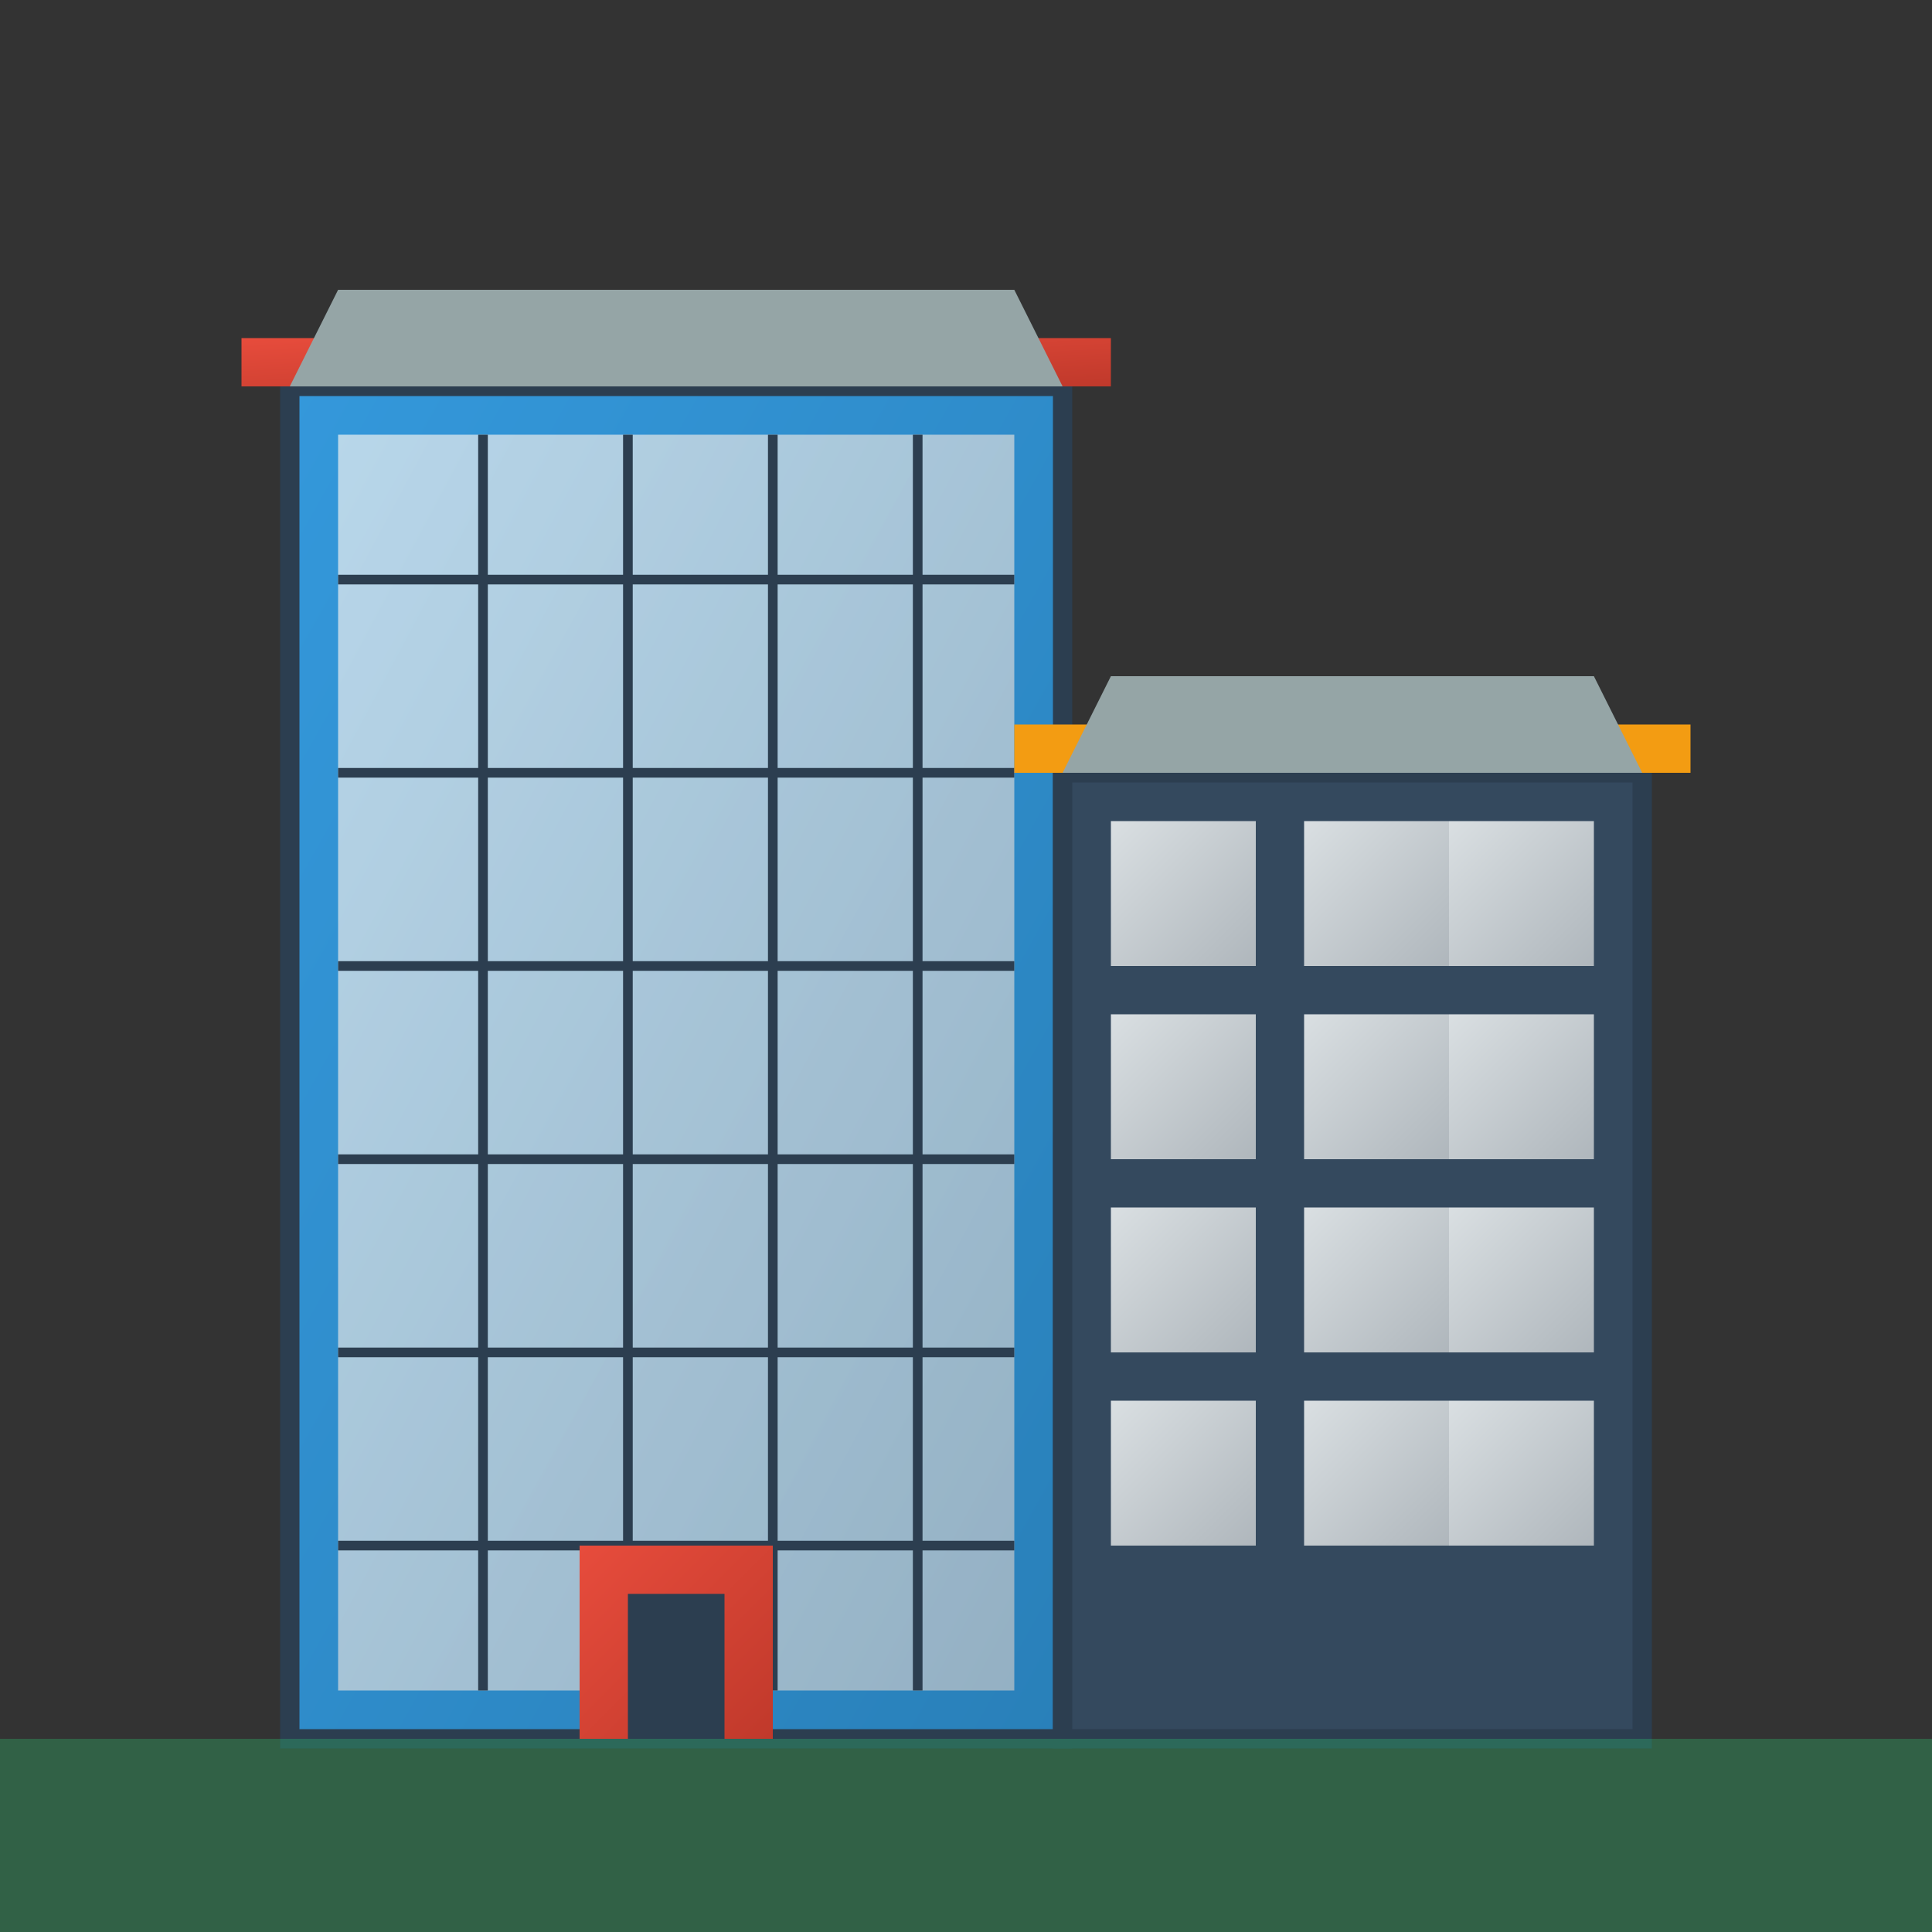 <svg viewBox="0 0 200 200" xmlns="http://www.w3.org/2000/svg">
    <rect x="0" y="0" width="200" height="200" fill="#333333" stroke="none"/>
    <defs>
        <linearGradient id="modernGradient" x1="0%" y1="0%" x2="100%" y2="100%">
            <stop offset="0%" style="stop-color:#3498db;stop-opacity:1" />
            <stop offset="100%" style="stop-color:#2980b9;stop-opacity:1" />
        </linearGradient>
        <linearGradient id="glassGradient" x1="0%" y1="0%" x2="100%" y2="100%">
            <stop offset="0%" style="stop-color:#ecf0f1;stop-opacity:0.9" />
            <stop offset="100%" style="stop-color:#bdc3c7;stop-opacity:0.9" />
        </linearGradient>
        <linearGradient id="accentGradient" x1="0%" y1="0%" x2="100%" y2="100%">
            <stop offset="0%" style="stop-color:#e74c3c;stop-opacity:1" />
            <stop offset="100%" style="stop-color:#c0392b;stop-opacity:1" />
        </linearGradient>
    </defs>
    
    <!-- Main building structure -->
    <rect x="30" y="40" width="80" height="140" fill="url(#modernGradient)" stroke="#2c3e50" stroke-width="2"/>
    
    <!-- Side building -->
    <rect x="110" y="80" width="60" height="100" fill="#34495e" stroke="#2c3e50" stroke-width="2"/>
    
    <!-- Glass facade -->
    <rect x="35" y="45" width="70" height="130" fill="url(#glassGradient)" opacity="0.8"/>
    
    <!-- Window grid pattern -->
    <g stroke="#2c3e50" stroke-width="1" fill="none">
        <!-- Vertical lines -->
        <line x1="50" y1="45" x2="50" y2="175"/>
        <line x1="65" y1="45" x2="65" y2="175"/>
        <line x1="80" y1="45" x2="80" y2="175"/>
        <line x1="95" y1="45" x2="95" y2="175"/>
        
        <!-- Horizontal lines -->
        <line x1="35" y1="60" x2="105" y2="60"/>
        <line x1="35" y1="80" x2="105" y2="80"/>
        <line x1="35" y1="100" x2="105" y2="100"/>
        <line x1="35" y1="120" x2="105" y2="120"/>
        <line x1="35" y1="140" x2="105" y2="140"/>
        <line x1="35" y1="160" x2="105" y2="160"/>
    </g>
    
    <!-- Side building windows -->
    <rect x="115" y="85" width="15" height="15" fill="url(#glassGradient)"/>
    <rect x="135" y="85" width="15" height="15" fill="url(#glassGradient)"/>
    <rect x="150" y="85" width="15" height="15" fill="url(#glassGradient)"/>
    
    <rect x="115" y="105" width="15" height="15" fill="url(#glassGradient)"/>
    <rect x="135" y="105" width="15" height="15" fill="url(#glassGradient)"/>
    <rect x="150" y="105" width="15" height="15" fill="url(#glassGradient)"/>
    
    <rect x="115" y="125" width="15" height="15" fill="url(#glassGradient)"/>
    <rect x="135" y="125" width="15" height="15" fill="url(#glassGradient)"/>
    <rect x="150" y="125" width="15" height="15" fill="url(#glassGradient)"/>
    
    <rect x="115" y="145" width="15" height="15" fill="url(#glassGradient)"/>
    <rect x="135" y="145" width="15" height="15" fill="url(#glassGradient)"/>
    <rect x="150" y="145" width="15" height="15" fill="url(#glassGradient)"/>
    
    <!-- Entrance -->
    <rect x="60" y="160" width="20" height="20" fill="url(#accentGradient)"/>
    <rect x="65" y="165" width="10" height="15" fill="#2c3e50"/>
    
    <!-- Architectural details -->
    <rect x="25" y="35" width="90" height="5" fill="url(#accentGradient)"/>
    <rect x="105" y="75" width="70" height="5" fill="#f39c12"/>
    
    <!-- Modern design elements -->
    <polygon points="30,40 110,40 105,30 35,30" fill="#95a5a6"/>
    <polygon points="110,80 170,80 165,70 115,70" fill="#95a5a6"/>
    
    <!-- Ground line -->
    <rect x="0" y="180" width="200" height="20" fill="#2ecc71" opacity="0.3"/>
</svg>
